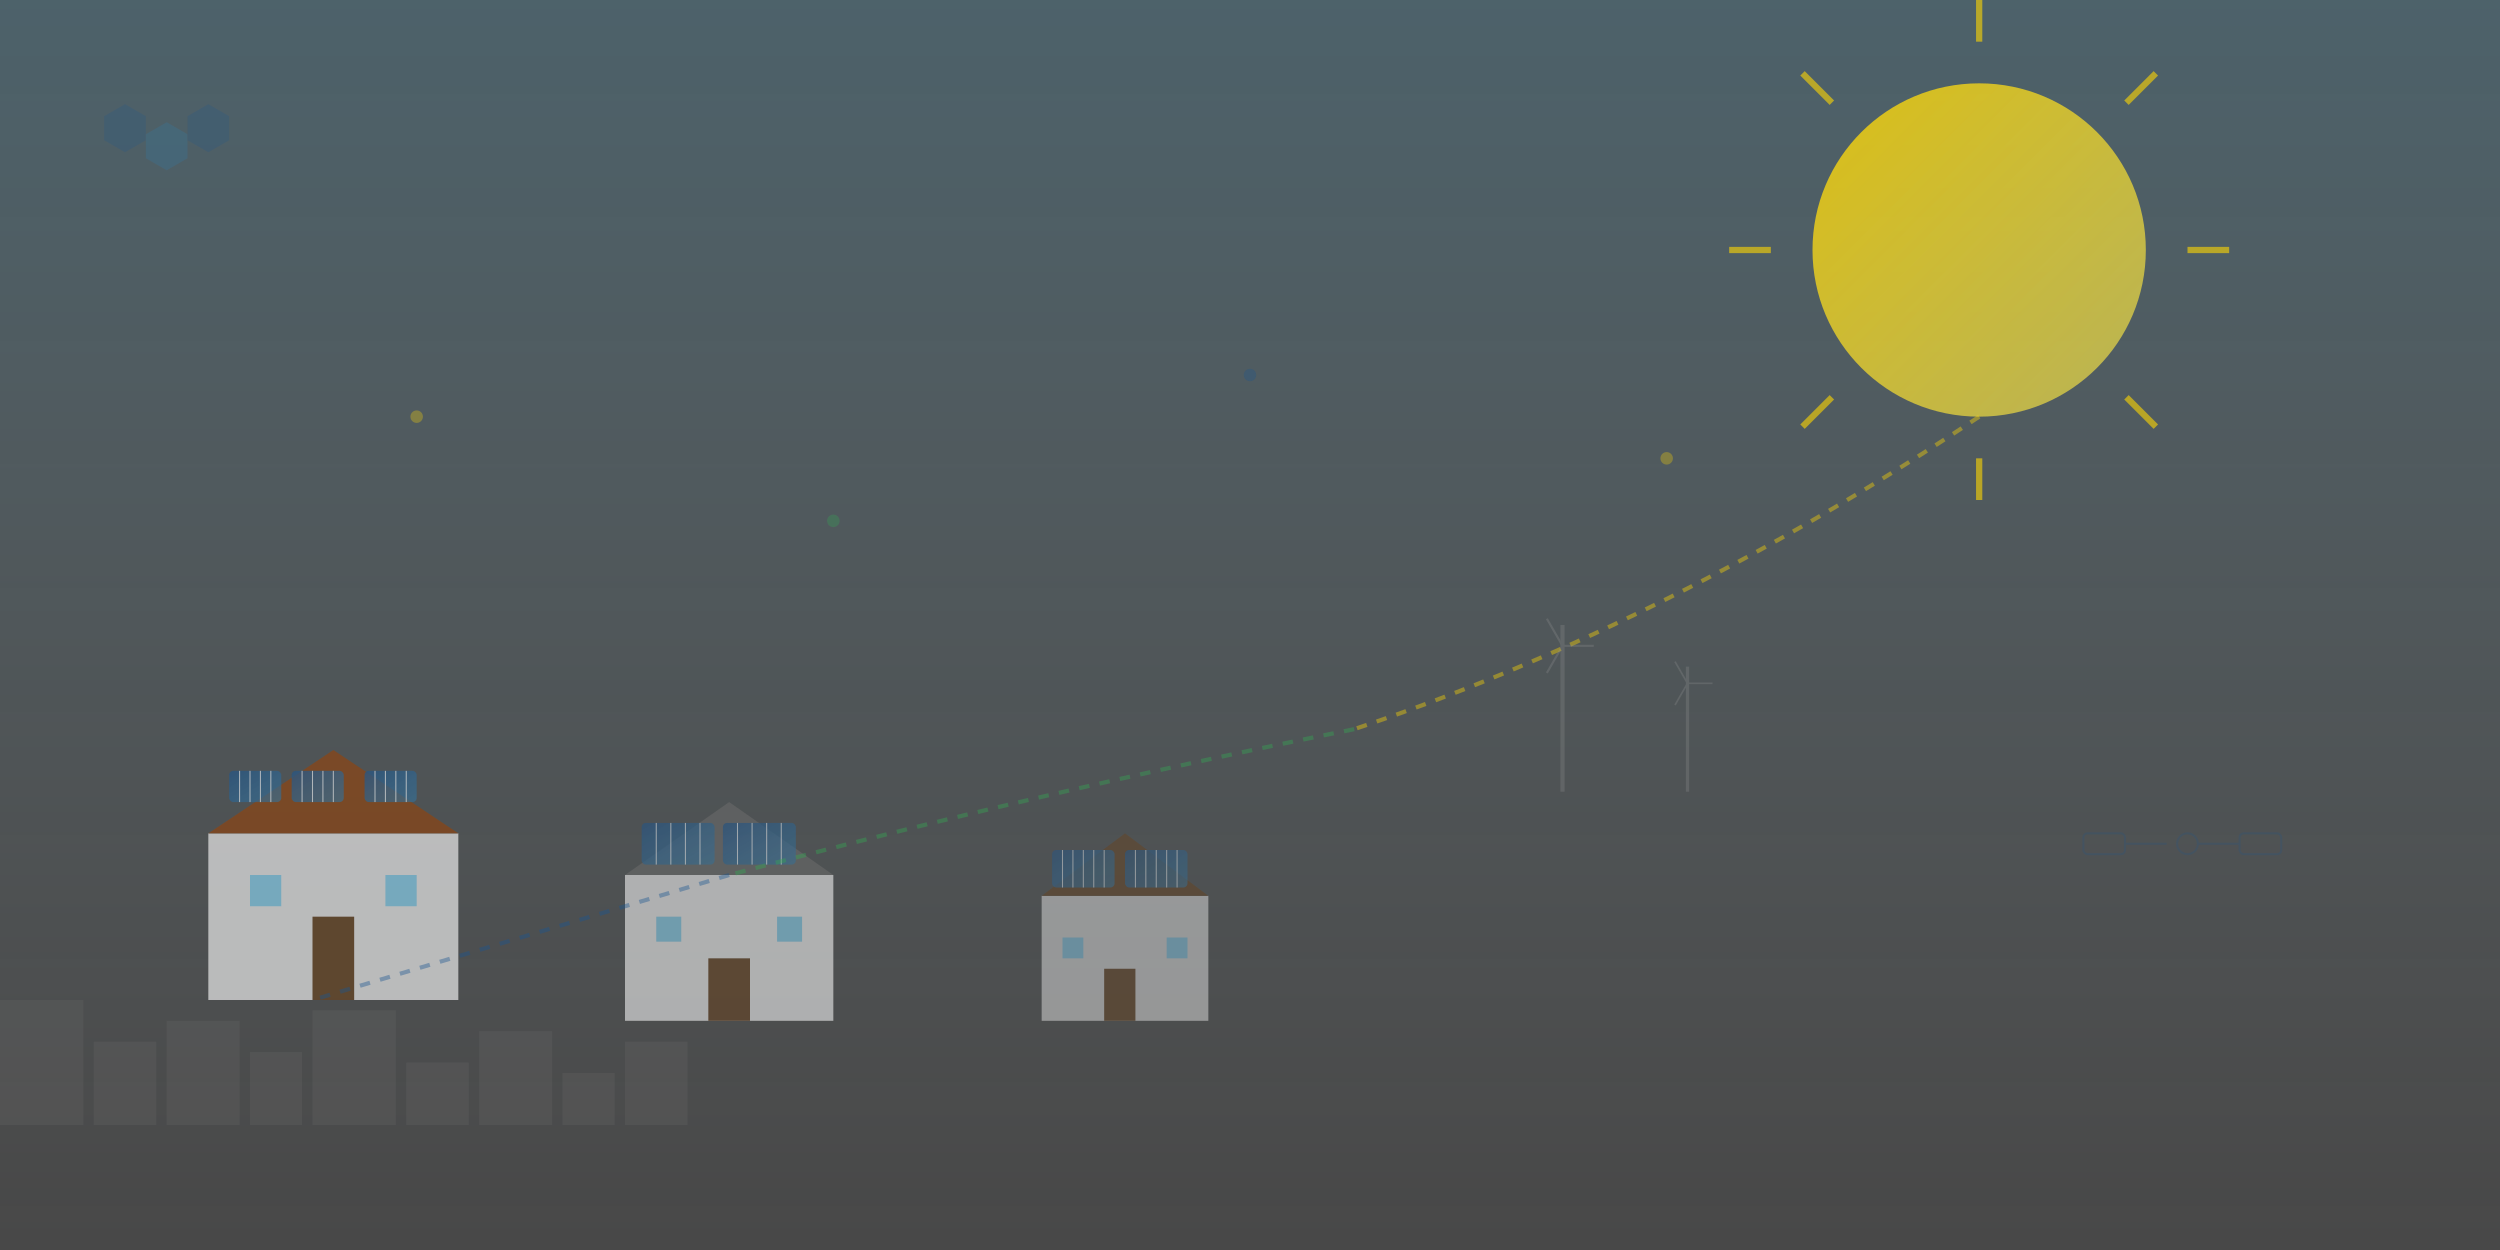 <svg width="1200" height="600" viewBox="0 0 1200 600" fill="none" xmlns="http://www.w3.org/2000/svg">
  <rect x="0" y="0" width="1200" height="600" fill="#333333" stroke="none"/>
  <defs>
    <linearGradient id="skyGradient" x1="0%" y1="0%" x2="0%" y2="100%">
      <stop offset="0%" style="stop-color:#87CEEB;stop-opacity:0.3"/>
      <stop offset="100%" style="stop-color:#ffffff;stop-opacity:0.1"/>
    </linearGradient>
    <linearGradient id="sunGradient" x1="0%" y1="0%" x2="100%" y2="100%">
      <stop offset="0%" style="stop-color:#ffd700;stop-opacity:0.8"/>
      <stop offset="100%" style="stop-color:#ffed4e;stop-opacity:0.6"/>
    </linearGradient>
    <linearGradient id="panelGradient" x1="0%" y1="0%" x2="100%" y2="100%">
      <stop offset="0%" style="stop-color:#1a5490;stop-opacity:0.8"/>
      <stop offset="100%" style="stop-color:#2980b9;stop-opacity:0.6"/>
    </linearGradient>
  </defs>
  
  <!-- Background -->
  <rect width="1200" height="600" fill="url(#skyGradient)"/>
  
  <!-- Sun -->
  <circle cx="950" cy="120" r="80" fill="url(#sunGradient)"/>
  
  <!-- Sun rays -->
  <g transform="translate(950, 120)" opacity="0.6">
    <line x1="0" y1="-120" x2="0" y2="-100" stroke="#ffd700" stroke-width="3"/>
    <line x1="84.8" y1="-84.8" x2="70.7" y2="-70.7" stroke="#ffd700" stroke-width="3"/>
    <line x1="120" y1="0" x2="100" y2="0" stroke="#ffd700" stroke-width="3"/>
    <line x1="84.8" y1="84.8" x2="70.7" y2="70.7" stroke="#ffd700" stroke-width="3"/>
    <line x1="0" y1="120" x2="0" y2="100" stroke="#ffd700" stroke-width="3"/>
    <line x1="-84.8" y1="84.8" x2="-70.7" y2="70.7" stroke="#ffd700" stroke-width="3"/>
    <line x1="-120" y1="0" x2="-100" y2="0" stroke="#ffd700" stroke-width="3"/>
    <line x1="-84.8" y1="-84.8" x2="-70.7" y2="-70.7" stroke="#ffd700" stroke-width="3"/>
  </g>
  
  <!-- Houses with solar panels -->
  <!-- House 1 -->
  <g transform="translate(100, 350)" opacity="0.7">
    <!-- House base -->
    <rect x="0" y="50" width="120" height="80" fill="#e8e8e8"/>
    <!-- Roof -->
    <polygon points="0,50 60,10 120,50" fill="#8b4513"/>
    <!-- Solar panels on roof -->
    <rect x="10" y="20" width="25" height="15" fill="url(#panelGradient)" rx="2"/>
    <rect x="40" y="20" width="25" height="15" fill="url(#panelGradient)" rx="2"/>
    <rect x="75" y="20" width="25" height="15" fill="url(#panelGradient)" rx="2"/>
    <!-- Panel grid lines -->
    <g stroke="white" stroke-width="0.5" opacity="0.8">
      <line x1="15" y1="20" x2="15" y2="35"/>
      <line x1="20" y1="20" x2="20" y2="35"/>
      <line x1="25" y1="20" x2="25" y2="35"/>
      <line x1="30" y1="20" x2="30" y2="35"/>
      <line x1="45" y1="20" x2="45" y2="35"/>
      <line x1="50" y1="20" x2="50" y2="35"/>
      <line x1="55" y1="20" x2="55" y2="35"/>
      <line x1="60" y1="20" x2="60" y2="35"/>
      <line x1="80" y1="20" x2="80" y2="35"/>
      <line x1="85" y1="20" x2="85" y2="35"/>
      <line x1="90" y1="20" x2="90" y2="35"/>
      <line x1="95" y1="20" x2="95" y2="35"/>
    </g>
    <!-- Door -->
    <rect x="50" y="90" width="20" height="40" fill="#654321"/>
    <!-- Windows -->
    <rect x="20" y="70" width="15" height="15" fill="#87ceeb"/>
    <rect x="85" y="70" width="15" height="15" fill="#87ceeb"/>
  </g>
  
  <!-- House 2 -->
  <g transform="translate(300, 380)" opacity="0.6">
    <!-- House base -->
    <rect x="0" y="40" width="100" height="70" fill="#f0f0f0"/>
    <!-- Roof -->
    <polygon points="0,40 50,5 100,40" fill="#696969"/>
    <!-- Solar panels on roof -->
    <rect x="8" y="15" width="35" height="20" fill="url(#panelGradient)" rx="2"/>
    <rect x="47" y="15" width="35" height="20" fill="url(#panelGradient)" rx="2"/>
    <!-- Panel grid lines -->
    <g stroke="white" stroke-width="0.5" opacity="0.8">
      <line x1="15" y1="15" x2="15" y2="35"/>
      <line x1="22" y1="15" x2="22" y2="35"/>
      <line x1="29" y1="15" x2="29" y2="35"/>
      <line x1="36" y1="15" x2="36" y2="35"/>
      <line x1="54" y1="15" x2="54" y2="35"/>
      <line x1="61" y1="15" x2="61" y2="35"/>
      <line x1="68" y1="15" x2="68" y2="35"/>
      <line x1="75" y1="15" x2="75" y2="35"/>
    </g>
    <!-- Door -->
    <rect x="40" y="80" width="20" height="30" fill="#654321"/>
    <!-- Windows -->
    <rect x="15" y="60" width="12" height="12" fill="#87ceeb"/>
    <rect x="73" y="60" width="12" height="12" fill="#87ceeb"/>
  </g>
  
  <!-- House 3 -->
  <g transform="translate(500, 400)" opacity="0.5">
    <!-- House base -->
    <rect x="0" y="30" width="80" height="60" fill="#e0e0e0"/>
    <!-- Roof -->
    <polygon points="0,30 40,0 80,30" fill="#654321"/>
    <!-- Solar panels on roof -->
    <rect x="5" y="8" width="30" height="18" fill="url(#panelGradient)" rx="2"/>
    <rect x="40" y="8" width="30" height="18" fill="url(#panelGradient)" rx="2"/>
    <!-- Panel grid lines -->
    <g stroke="white" stroke-width="0.5" opacity="0.8">
      <line x1="10" y1="8" x2="10" y2="26"/>
      <line x1="15" y1="8" x2="15" y2="26"/>
      <line x1="20" y1="8" x2="20" y2="26"/>
      <line x1="25" y1="8" x2="25" y2="26"/>
      <line x1="30" y1="8" x2="30" y2="26"/>
      <line x1="45" y1="8" x2="45" y2="26"/>
      <line x1="50" y1="8" x2="50" y2="26"/>
      <line x1="55" y1="8" x2="55" y2="26"/>
      <line x1="60" y1="8" x2="60" y2="26"/>
      <line x1="65" y1="8" x2="65" y2="26"/>
    </g>
    <!-- Door -->
    <rect x="30" y="65" width="15" height="25" fill="#654321"/>
    <!-- Windows -->
    <rect x="10" y="50" width="10" height="10" fill="#87ceeb"/>
    <rect x="60" y="50" width="10" height="10" fill="#87ceeb"/>
  </g>
  
  <!-- Energy flow lines (abstract) -->
  <g opacity="0.4">
    <!-- From solar panels to houses -->
    <path d="M 950 200 Q 800 300 650 350" stroke="#ffd700" stroke-width="2" fill="none" stroke-dasharray="5,5">
      <animate attributeName="stroke-dashoffset" values="0;10" dur="2s" repeatCount="indefinite"/>
    </path>
    <path d="M 650 350 Q 500 380 350 420" stroke="#34a853" stroke-width="2" fill="none" stroke-dasharray="5,5">
      <animate attributeName="stroke-dashoffset" values="0;10" dur="2s" repeatCount="indefinite"/>
    </path>
    <path d="M 350 420 Q 250 450 150 480" stroke="#1a5490" stroke-width="2" fill="none" stroke-dasharray="5,5">
      <animate attributeName="stroke-dashoffset" values="0;10" dur="2s" repeatCount="indefinite"/>
    </path>
  </g>
  
  <!-- Floating energy symbols -->
  <g opacity="0.3">
    <circle cx="200" cy="200" r="3" fill="#ffd700">
      <animate attributeName="cy" values="200;150;200" dur="4s" repeatCount="indefinite"/>
    </circle>
    <circle cx="400" cy="250" r="3" fill="#34a853">
      <animate attributeName="cy" values="250;200;250" dur="3s" repeatCount="indefinite"/>
    </circle>
    <circle cx="600" cy="180" r="3" fill="#1a5490">
      <animate attributeName="cy" values="180;130;180" dur="5s" repeatCount="indefinite"/>
    </circle>
    <circle cx="800" cy="220" r="3" fill="#ffd700">
      <animate attributeName="cy" values="220;170;220" dur="3.5s" repeatCount="indefinite"/>
    </circle>
  </g>
  
  <!-- Abstract geometric patterns -->
  <g opacity="0.2">
    <!-- Hexagonal pattern representing solar cells -->
    <g transform="translate(50, 50)">
      <polygon points="10,0 20,5.77 20,17.32 10,23.09 0,17.32 0,5.77" fill="#1a5490"/>
      <polygon points="30,8.66 40,14.43 40,25.98 30,31.75 20,25.98 20,14.43" fill="#2980b9"/>
      <polygon points="50,0 60,5.77 60,17.32 50,23.09 40,17.32 40,5.77" fill="#1a5490"/>
    </g>
    
    <!-- Circuit-like patterns -->
    <g transform="translate(1000, 400)" stroke="#1a5490" stroke-width="1" fill="none">
      <rect x="0" y="0" width="20" height="10" rx="2"/>
      <line x1="20" y1="5" x2="40" y2="5"/>
      <circle cx="50" cy="5" r="5"/>
      <line x1="55" y1="5" x2="75" y2="5"/>
      <rect x="75" y="0" width="20" height="10" rx="2"/>
    </g>
  </g>
  
  <!-- City skyline silhouette -->
  <g transform="translate(0, 480)" opacity="0.3">
    <rect x="0" y="0" width="40" height="60" fill="#666"/>
    <rect x="45" y="20" width="30" height="40" fill="#666"/>
    <rect x="80" y="10" width="35" height="50" fill="#666"/>
    <rect x="120" y="25" width="25" height="35" fill="#666"/>
    <rect x="150" y="5" width="40" height="55" fill="#666"/>
    <rect x="195" y="30" width="30" height="30" fill="#666"/>
    <rect x="230" y="15" width="35" height="45" fill="#666"/>
    <rect x="270" y="35" width="25" height="25" fill="#666"/>
    <rect x="300" y="20" width="30" height="40" fill="#666"/>
  </g>
  
  <!-- Wind turbines in distance -->
  <g transform="translate(750, 300)" opacity="0.25">
    <!-- Turbine 1 -->
    <line x1="0" y1="0" x2="0" y2="80" stroke="#999" stroke-width="2"/>
    <g transform="translate(0, 10)">
      <line x1="0" y1="0" x2="15" y2="0" stroke="#999" stroke-width="1"/>
      <line x1="0" y1="0" x2="-7.5" y2="-13" stroke="#999" stroke-width="1"/>
      <line x1="0" y1="0" x2="-7.5" y2="13" stroke="#999" stroke-width="1"/>
      <animateTransform attributeName="transform" type="rotate" values="0;360" dur="8s" repeatCount="indefinite"/>
    </g>
    
    <!-- Turbine 2 -->
    <g transform="translate(60, 20)">
      <line x1="0" y1="0" x2="0" y2="60" stroke="#999" stroke-width="1.5"/>
      <g transform="translate(0, 8)">
        <line x1="0" y1="0" x2="12" y2="0" stroke="#999" stroke-width="0.8"/>
        <line x1="0" y1="0" x2="-6" y2="-10.4" stroke="#999" stroke-width="0.8"/>
        <line x1="0" y1="0" x2="-6" y2="10.4" stroke="#999" stroke-width="0.8"/>
        <animateTransform attributeName="transform" type="rotate" values="0;360" dur="10s" repeatCount="indefinite"/>
      </g>
    </g>
  </g>
</svg>
